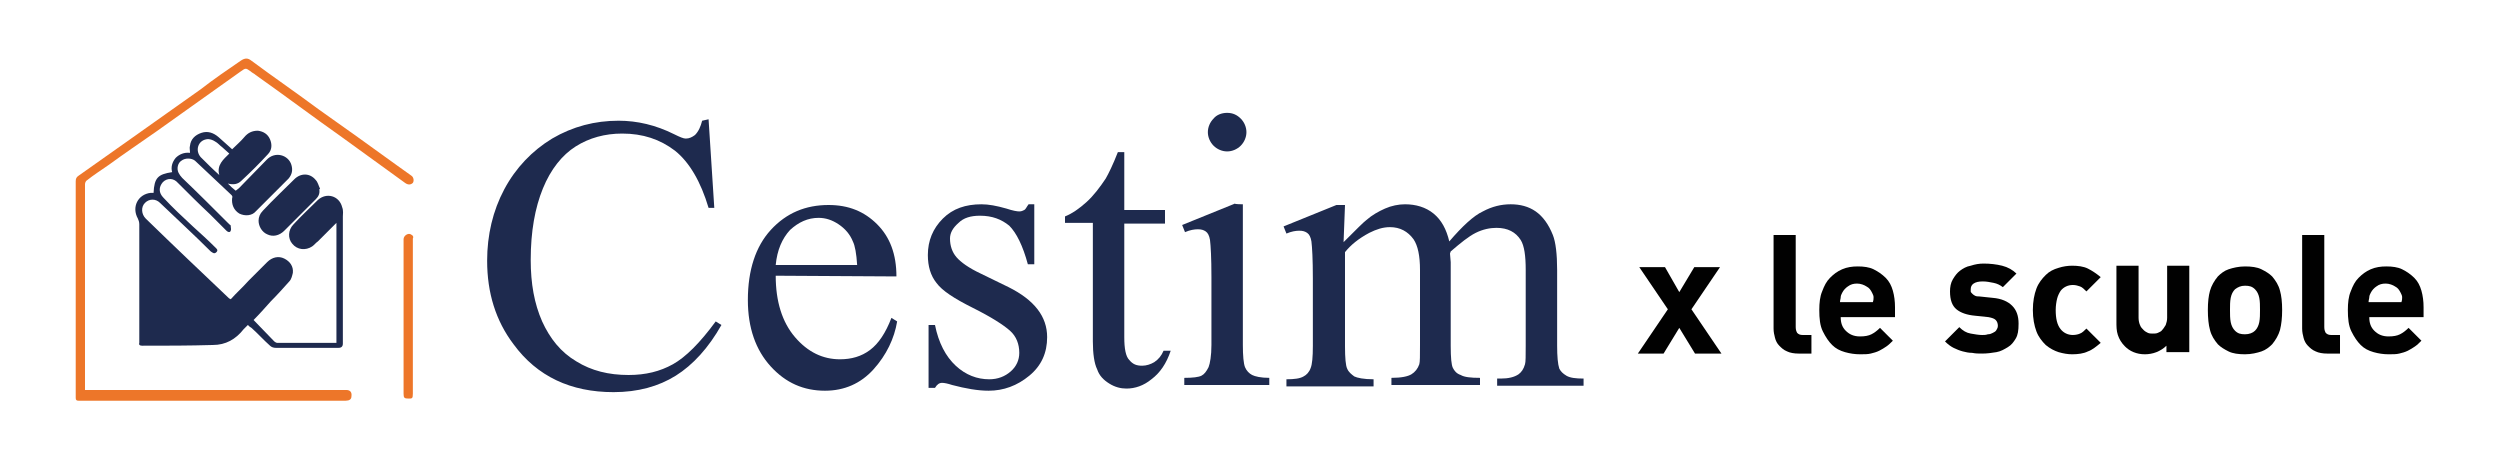 <?xml version="1.0" encoding="utf-8"?>
<!-- Generator: Adobe Illustrator 26.1.0, SVG Export Plug-In . SVG Version: 6.00 Build 0)  -->
<svg version="1.1" id="Layer_1" xmlns="http://www.w3.org/2000/svg" xmlns:xlink="http://www.w3.org/1999/xlink" x="0px" y="0px"
	 viewBox="0 0 350 64" style="enable-background:new 0 0 350 64;" xml:space="preserve">
<style type="text/css">
	.st0{fill:#1E2A4E;}
	.st1{fill:#ED7629;}
	.st2{fill:#010101;}
</style>
<g>
	<g>
		<path class="st0" d="M47.9,29c-0.4-1.6-2.2-2.1-3.4-1c-1.1,1.1-2.3,2.2-3.4,3.4c-0.8,0.8-0.8,2-0.2,2.7c0.7,0.9,1.9,1,2.8,0.4
			c0.3-0.2,0.5-0.5,0.8-0.7c0.8-0.8,1.7-1.7,2.6-2.6V48c-0.1,0-0.1,0-0.1,0c-2.7,0-5.5,0-8.2,0c-0.1,0-0.3-0.1-0.4-0.2
			c-1-1-1.9-2-2.9-3c0.8-0.8,1.6-1.7,2.4-2.6c0.9-0.9,1.8-1.9,2.6-2.8c0.3-0.3,0.4-0.8,0.5-1.2c0.1-0.9-0.4-1.6-1.2-2
			c-0.8-0.4-1.7-0.2-2.4,0.5c-0.9,0.9-1.7,1.7-2.6,2.6c-0.8,0.9-1.7,1.7-2.5,2.6c-0.1-0.1-0.2-0.1-0.2-0.1
			c-3.9-3.7-7.8-7.4-11.7-11.2c-0.6-0.6-0.7-1.6-0.1-2.2c0.6-0.6,1.5-0.6,2.1,0c2.4,2.3,4.8,4.5,7.1,6.8c0.3,0.2,0.5,0.4,0.8,0.1
			c0.3-0.3,0-0.5-0.2-0.7c-1-1-2-1.9-3.1-2.9c-1.4-1.3-2.8-2.6-4.1-4c-0.7-0.7-0.7-1.5-0.1-2.2c0.6-0.6,1.5-0.6,2.1,0.1
			c1.5,1.5,3,3,4.5,4.4c0.8,0.8,1.5,1.5,2.3,2.3c0.2,0.2,0.5,0.3,0.6,0c0.1-0.2,0-0.4,0-0.7c0-0.1-0.1-0.1-0.2-0.2
			c-2.2-2.2-4.4-4.4-6.6-6.5c-0.2-0.2-0.4-0.5-0.5-0.7c-0.3-0.6-0.1-1.4,0.4-1.7c0.5-0.4,1.4-0.4,1.9,0c1.7,1.6,3.4,3.2,5.1,4.8
			c0.1,0.1,0.2,0.3,0.1,0.4c-0.1,0.9,0.2,1.7,1,2.2c0.8,0.4,1.8,0.3,2.3-0.3c1.5-1.5,3.1-3.1,4.6-4.6c0.5-0.6,0.6-1.2,0.4-1.9
			c-0.4-1.4-2.3-2-3.5-0.7c-1.3,1.3-2.5,2.6-3.8,3.9c-0.2,0.2-0.4,0.3-0.5,0.4c-0.4-0.3-0.7-0.6-1.1-1c0.8,0.2,1.4,0.1,1.9-0.4
			c1.3-1.2,2.5-2.4,3.7-3.7c0.6-0.6,0.6-1.4,0.3-2.1c-0.3-0.7-0.9-1.1-1.7-1.2c-0.8,0-1.4,0.3-1.9,0.9c-0.5,0.6-1.1,1.1-1.7,1.7
			c-0.7-0.6-1.3-1.2-1.9-1.7c-0.7-0.6-1.5-0.9-2.4-0.6c-0.9,0.3-1.5,0.9-1.6,1.8c-0.1,0.3,0,0.6,0,1c-0.8-0.1-1.5,0.2-2,0.7
			c-0.5,0.6-0.7,1.3-0.5,2c-2,0.3-2.5,0.8-2.6,2.9c-0.1,0-0.3,0-0.4,0c-1.8,0.2-2.7,2-1.8,3.6c0.1,0.2,0.2,0.5,0.2,0.8
			c0,5.3,0,10.6,0,15.9c0,0.2,0,0.5,0,0.7c-0.1,0.3,0.1,0.4,0.4,0.4c3.3,0,6.6,0,9.9-0.1c1.8,0,3.2-0.8,4.3-2.2
			c0.2-0.2,0.4-0.4,0.6-0.6c0.2,0.2,0.3,0.3,0.5,0.4c0.9,0.8,1.7,1.7,2.6,2.5c0.2,0.2,0.5,0.3,0.8,0.3c2.9,0,5.9,0,8.8,0
			c0.4,0,0.6-0.2,0.6-0.6c0-5.9,0-11.8,0-17.8C48,30,48.1,29.5,47.9,29 M28.9,19.5c0.4-0.1,0.9,0.1,1.2,0.3c0.4,0.2,0.7,0.6,1,0.8
			c0.3,0.3,0.7,0.6,1,0.9c-0.8,0.8-1.8,1.6-1.4,3c-0.9-0.8-1.7-1.6-2.6-2.5C27.3,21.1,27.7,19.7,28.9,19.5"/>
		<path class="st0" d="M36.8,29.5c-0.4,0.4-0.6,0.9-0.6,1.4c0,0.8,0.5,1.6,1.2,1.9c0.8,0.4,1.7,0.2,2.4-0.5c1.5-1.5,2.9-2.9,4.4-4.4
			c0.4-0.4,0.6-0.8,0.5-1.4c0,0,0.1,0,0.1-0.1c-0.2-0.4-0.3-0.9-0.6-1.2c-0.8-1-2.1-1-3-0.1C39.7,26.6,38.2,28,36.8,29.5"/>
		<path class="st1" d="M48.5,54.6c-0.1,0-0.2,0-0.4,0H12.5h-0.6c0-0.2,0-0.3,0-0.4c0-9.5,0-18.9,0-28.4c0-0.2,0.1-0.4,0.2-0.5
			c1-0.8,2.1-1.5,3.1-2.2c2.2-1.6,4.4-3.1,6.7-4.7c3.9-2.8,7.9-5.6,11.8-8.4c0.7-0.5,0.7-0.5,1.4,0c0.2,0.2,0.5,0.3,0.7,0.5
			c4.1,2.9,8.1,5.9,12.2,8.8c2.9,2.1,5.8,4.2,8.7,6.3c0.4,0.3,0.8,0.3,1.1,0c0.2-0.3,0.1-0.8-0.2-1c-0.7-0.5-1.4-1-2.1-1.5
			c-3.6-2.6-7.2-5.2-10.9-7.8c-3.1-2.3-6.3-4.5-9.4-6.8c-0.5-0.4-0.9-0.4-1.5,0c-1.9,1.3-3.8,2.6-5.6,4c-3.2,2.3-6.4,4.5-9.6,6.8
			c-2.5,1.8-5,3.5-7.5,5.3c-0.3,0.2-0.4,0.4-0.4,0.8c0,10,0,20.1,0,30.1c0,0.1,0,0.2,0,0.2c0,0.3,0.1,0.4,0.4,0.4c0.5,0,0.9,0,1.4,0
			c12,0,24,0,36,0c0.5,0,0.8-0.2,0.8-0.6C49.3,54.9,49,54.6,48.5,54.6"/>
		<path class="st1" d="M57.5,32.8c-0.4-0.2-1,0.2-1,0.7c0,7.2,0,14.4,0,21.6c0,0.6,0.1,0.7,0.7,0.7c0.5,0,0.6,0,0.6-0.7
			c0-3.6,0-7.1,0-10.7v-6.1c0-1.6,0-3.3,0-4.9C57.9,33.2,57.9,33,57.5,32.8"/>
		<path class="st0" d="M99.2,16.7l0.8,12.4h-0.8c-1.1-3.7-2.7-6.4-4.7-8c-2.1-1.6-4.5-2.4-7.4-2.4c-2.4,0-4.6,0.6-6.5,1.8
			c-1.9,1.2-3.5,3.2-4.6,5.9s-1.7,6-1.7,10c0,3.3,0.5,6.1,1.6,8.6c1.1,2.4,2.6,4.3,4.8,5.6c2.1,1.3,4.5,1.9,7.3,1.9
			c2.4,0,4.4-0.5,6.2-1.5c1.8-1,3.8-3,6-6l0.8,0.5c-1.8,3.2-4,5.6-6.4,7.1c-2.4,1.5-5.3,2.3-8.7,2.3c-6,0-10.7-2.2-14-6.7
			c-2.5-3.3-3.7-7.2-3.7-11.7c0-3.6,0.8-7,2.4-10c1.6-3,3.9-5.4,6.7-7.1c2.9-1.7,6-2.5,9.3-2.5c2.6,0,5.2,0.6,7.8,1.9
			c0.8,0.4,1.3,0.6,1.6,0.6c0.5,0,0.9-0.2,1.3-0.5c0.5-0.5,0.8-1.2,1-2L99.2,16.7L99.2,16.7z"/>
		<path class="st0" d="M108.6,38.6c0,3.6,0.9,6.5,2.7,8.6c1.8,2.1,3.9,3.1,6.3,3.1c1.6,0,3-0.4,4.2-1.3c1.2-0.9,2.2-2.4,3-4.5
			l0.8,0.5c-0.4,2.4-1.5,4.7-3.3,6.7c-1.8,2-4.1,3-6.8,3c-3,0-5.5-1.1-7.6-3.4c-2.1-2.3-3.2-5.4-3.2-9.3c0-4.2,1.1-7.5,3.2-9.8
			c2.2-2.4,4.9-3.5,8.1-3.5c2.8,0,5,0.9,6.8,2.7c1.8,1.8,2.7,4.2,2.7,7.3L108.6,38.6L108.6,38.6z M108.6,37.1H120
			c-0.1-1.6-0.3-2.7-0.6-3.3c-0.4-1-1.1-1.8-2-2.4c-0.9-0.6-1.8-0.9-2.8-0.9c-1.5,0-2.8,0.6-4,1.7C109.5,33.4,108.8,35,108.6,37.1"
			/>
		<path class="st0" d="M144.8,28.6V37h-0.9c-0.7-2.6-1.6-4.4-2.6-5.4c-1.1-0.9-2.4-1.4-4.1-1.4c-1.3,0-2.3,0.3-3,1
			c-0.8,0.7-1.2,1.4-1.2,2.2c0,1,0.3,1.9,0.9,2.6c0.6,0.7,1.7,1.5,3.4,2.3l3.9,1.9c3.6,1.8,5.4,4.1,5.4,7c0,2.2-0.8,4-2.5,5.4
			c-1.7,1.4-3.6,2.1-5.7,2.1c-1.5,0-3.2-0.3-5.1-0.8c-0.6-0.2-1.1-0.3-1.4-0.3c-0.4,0-0.7,0.2-1,0.7h-0.9v-8.8h0.9
			c0.5,2.5,1.5,4.4,2.9,5.7c1.4,1.3,3,1.9,4.7,1.9c1.2,0,2.2-0.4,3-1.1c0.8-0.7,1.2-1.6,1.2-2.6c0-1.2-0.4-2.3-1.3-3.1
			c-0.9-0.8-2.6-1.9-5.2-3.2c-2.6-1.3-4.3-2.4-5.1-3.5c-0.8-1-1.2-2.3-1.2-3.9c0-2,0.7-3.7,2.1-5.1c1.4-1.4,3.2-2,5.4-2
			c1,0,2.1,0.2,3.5,0.6c0.9,0.3,1.5,0.4,1.8,0.4c0.3,0,0.5-0.1,0.7-0.2s0.3-0.4,0.6-0.8L144.8,28.6L144.8,28.6z"/>
		<path class="st0" d="M157.4,21.3v8.1h5.7v1.9h-5.7v15.9c0,1.6,0.2,2.7,0.7,3.2c0.5,0.6,1,0.8,1.8,0.8c0.6,0,1.2-0.2,1.7-0.5
			c0.6-0.4,1-0.9,1.3-1.6h1c-0.6,1.8-1.5,3.1-2.7,4c-1.1,0.9-2.3,1.3-3.5,1.3c-0.8,0-1.6-0.2-2.4-0.7c-0.8-0.5-1.4-1.1-1.7-2
			c-0.4-0.8-0.6-2.2-0.6-3.9V31.2h-3.9v-0.9c1-0.4,2-1.1,3-2c1-0.9,1.9-2.1,2.7-3.3c0.4-0.7,1-1.9,1.7-3.7H157.4z"/>
		<path class="st0" d="M174,28.6v19.7c0,1.5,0.1,2.6,0.3,3.1c0.2,0.5,0.6,0.9,1,1.1c0.4,0.2,1.2,0.4,2.4,0.4v1h-11.9v-1
			c1.2,0,2-0.1,2.4-0.3c0.4-0.2,0.7-0.6,1-1.2c0.2-0.5,0.4-1.6,0.4-3.1v-9.5c0-2.7-0.1-4.4-0.2-5.2c-0.1-0.6-0.3-1-0.6-1.2
			c-0.3-0.2-0.6-0.3-1.1-0.3c-0.5,0-1.1,0.1-1.8,0.4l-0.4-1l7.4-3C172.8,28.6,174,28.6,174,28.6z M171.8,15.8c0.8,0,1.4,0.3,1.9,0.8
			c0.5,0.5,0.8,1.2,0.8,1.9s-0.3,1.4-0.8,1.9c-0.5,0.5-1.2,0.8-1.9,0.8c-0.7,0-1.4-0.3-1.9-0.8c-0.5-0.5-0.8-1.2-0.8-1.9
			s0.3-1.4,0.8-1.9C170.3,16.1,171,15.8,171.8,15.8"/>
		<path class="st0" d="M188.1,33.9c1.8-1.8,2.8-2.8,3.2-3.1c0.8-0.7,1.7-1.2,2.6-1.6c0.9-0.4,1.9-0.6,2.8-0.6c1.5,0,2.9,0.4,4,1.3
			c1.1,0.9,1.8,2.2,2.2,3.9c1.8-2.1,3.4-3.6,4.7-4.2c1.3-0.7,2.6-1,3.9-1c1.3,0,2.5,0.3,3.5,1c1,0.7,1.8,1.8,2.4,3.3
			c0.4,1,0.6,2.7,0.6,4.9v10.6c0,1.5,0.1,2.6,0.3,3.2c0.2,0.4,0.5,0.7,1,1c0.5,0.3,1.3,0.4,2.4,0.4v1h-12.1v-1h0.5
			c1.1,0,1.9-0.2,2.5-0.6c0.4-0.3,0.7-0.7,0.9-1.4c0.1-0.3,0.1-1.2,0.1-2.6V37.8c0-2-0.2-3.4-0.7-4.2c-0.7-1.1-1.8-1.7-3.4-1.7
			c-0.9,0-1.9,0.2-2.9,0.7c-1,0.5-2.1,1.4-3.5,2.6l-0.1,0.3l0.1,1.2v11.7c0,1.7,0.1,2.7,0.3,3.1c0.2,0.4,0.5,0.8,1.1,1
			c0.5,0.3,1.4,0.4,2.7,0.4v1h-12.4v-1c1.4,0,2.3-0.2,2.8-0.5s0.9-0.8,1.1-1.4c0.1-0.3,0.1-1.2,0.1-2.7V37.8c0-2-0.3-3.4-0.9-4.3
			c-0.8-1.1-1.9-1.7-3.3-1.7c-1,0-1.9,0.3-2.9,0.8c-1.5,0.8-2.6,1.7-3.4,2.7v13.2c0,1.6,0.1,2.7,0.3,3.1c0.2,0.5,0.6,0.8,1,1.1
			c0.4,0.2,1.3,0.4,2.7,0.4v1h-12.2v-1c1.1,0,1.9-0.1,2.4-0.4c0.4-0.2,0.8-0.6,1-1.2c0.2-0.5,0.3-1.5,0.3-3.1V39
			c0-2.7-0.1-4.4-0.2-5.2c-0.1-0.6-0.3-1-0.6-1.2c-0.3-0.2-0.6-0.3-1.1-0.3c-0.5,0-1.1,0.1-1.8,0.4l-0.4-1l7.4-3h1.2L188.1,33.9
			L188.1,33.9z"/>
	</g>
	<g>
		<path class="st2" d="M237.3,49.5l-2.2-3.6l-2.2,3.6h-3.6l4.2-6.2l-4-5.9h3.6l2,3.5l2.1-3.5h3.6l-4,5.9l4.2,6.2H237.3z"/>
		<path class="st2" d="M251.8,49.5c-0.6,0-1.2-0.1-1.6-0.3c-0.5-0.2-0.8-0.5-1.1-0.8s-0.5-0.7-0.6-1.1c-0.1-0.4-0.2-0.8-0.2-1.3
			V32.9h3.1v12.9c0,0.4,0.1,0.6,0.2,0.8c0.2,0.2,0.4,0.3,0.8,0.3h1.2v2.6H251.8z"/>
		<path class="st2" d="M257.7,44.4c0,0.8,0.2,1.4,0.7,1.9c0.5,0.5,1.1,0.8,2,0.8c0.7,0,1.2-0.1,1.6-0.3c0.4-0.2,0.8-0.5,1.2-0.9
			l1.8,1.8c-0.3,0.3-0.6,0.6-0.9,0.8c-0.3,0.2-0.6,0.4-1,0.6c-0.4,0.2-0.8,0.3-1.2,0.4s-0.9,0.1-1.5,0.1c-0.7,0-1.4-0.1-2.1-0.3
			c-0.7-0.2-1.3-0.5-1.8-1c-0.5-0.5-0.9-1.1-1.3-1.9s-0.5-1.8-0.5-3c0-1,0.1-1.9,0.4-2.6c0.3-0.8,0.6-1.4,1.1-1.9
			c0.5-0.5,1-0.9,1.7-1.2s1.4-0.4,2.2-0.4c0.8,0,1.6,0.1,2.2,0.4s1.2,0.7,1.7,1.2c0.5,0.5,0.8,1.1,1,1.8c0.2,0.7,0.3,1.5,0.3,2.3
			v1.4H257.7z M262.3,41.6c0-0.2-0.1-0.4-0.2-0.6c-0.2-0.4-0.4-0.7-0.8-0.9c-0.3-0.2-0.8-0.4-1.3-0.4c-0.5,0-0.9,0.1-1.3,0.4
			c-0.3,0.2-0.6,0.5-0.8,0.9c-0.1,0.2-0.2,0.4-0.2,0.6c0,0.2-0.1,0.4-0.1,0.7h4.6C262.3,42,262.3,41.8,262.3,41.6z"/>
		<path class="st2" d="M282.2,47.4c-0.3,0.5-0.6,0.9-1.1,1.2s-1,0.6-1.6,0.7s-1.3,0.2-2,0.2c-0.5,0-0.9,0-1.4-0.1
			c-0.5,0-0.9-0.1-1.3-0.2c-0.4-0.1-0.9-0.3-1.3-0.5c-0.4-0.2-0.8-0.5-1.2-0.9l2-2c0.5,0.5,1,0.8,1.6,0.9c0.6,0.1,1.1,0.2,1.6,0.2
			c0.3,0,0.5,0,0.8-0.1c0.3,0,0.5-0.1,0.7-0.2c0.2-0.1,0.4-0.2,0.5-0.4s0.2-0.3,0.2-0.6c0-0.3-0.1-0.6-0.3-0.8
			c-0.2-0.2-0.5-0.3-1-0.4l-1.9-0.2c-1.1-0.1-2-0.4-2.6-0.9c-0.6-0.5-0.9-1.3-0.9-2.5c0-0.6,0.1-1.2,0.4-1.7c0.3-0.5,0.6-0.9,1-1.2
			c0.4-0.3,0.9-0.6,1.5-0.7c0.6-0.2,1.2-0.3,1.8-0.3c0.9,0,1.8,0.1,2.6,0.3c0.8,0.2,1.5,0.6,2,1.1l-1.9,1.9
			c-0.4-0.3-0.8-0.5-1.3-0.6c-0.5-0.1-1-0.2-1.5-0.2c-0.6,0-1,0.1-1.3,0.3c-0.3,0.2-0.4,0.5-0.4,0.8c0,0.1,0,0.2,0,0.3
			s0.1,0.2,0.2,0.3c0.1,0.1,0.2,0.2,0.4,0.3c0.2,0.1,0.4,0.1,0.6,0.1l1.9,0.2c1.2,0.1,2.1,0.5,2.7,1.1c0.6,0.6,0.9,1.4,0.9,2.5
			C282.6,46.3,282.5,46.9,282.2,47.4z"/>
		<path class="st2" d="M292.3,49.2c-0.6,0.3-1.4,0.4-2.2,0.4c-0.6,0-1.2-0.1-1.9-0.3c-0.6-0.2-1.2-0.5-1.8-1c-0.5-0.5-1-1.1-1.3-1.9
			c-0.3-0.8-0.5-1.8-0.5-3s0.2-2.2,0.5-3c0.3-0.8,0.8-1.4,1.3-1.9c0.5-0.5,1.1-0.8,1.8-1c0.6-0.2,1.3-0.3,1.9-0.3
			c0.8,0,1.6,0.1,2.2,0.4s1.2,0.7,1.8,1.2l-2,2c-0.3-0.3-0.6-0.6-0.9-0.7c-0.3-0.1-0.6-0.2-1-0.2c-0.7,0-1.3,0.3-1.7,0.8
			c-0.2,0.3-0.4,0.7-0.5,1.1c-0.1,0.4-0.2,1-0.2,1.6c0,1.2,0.2,2.1,0.7,2.7c0.4,0.5,1,0.8,1.7,0.8c0.4,0,0.8-0.1,1-0.2
			c0.3-0.1,0.6-0.4,0.9-0.7l2,2C293.5,48.5,292.9,49,292.3,49.2z"/>
		<path class="st2" d="M303.3,49.5v-1.1c-0.4,0.4-0.9,0.7-1.4,0.9c-0.5,0.2-1.1,0.3-1.6,0.3c-0.6,0-1.1-0.1-1.6-0.3
			s-0.9-0.5-1.2-0.8c-0.5-0.5-0.8-1-1-1.6c-0.2-0.6-0.2-1.2-0.2-1.9v-7.8h3.1v7.3c0,0.4,0.1,0.8,0.2,1c0.1,0.3,0.3,0.5,0.5,0.7
			c0.2,0.2,0.4,0.3,0.6,0.4c0.2,0.1,0.5,0.1,0.7,0.1s0.5,0,0.7-0.1c0.2-0.1,0.5-0.2,0.6-0.4c0.2-0.2,0.3-0.4,0.5-0.7
			c0.1-0.3,0.2-0.6,0.2-1v-7.3h3.1v12.1H303.3z"/>
		<path class="st2" d="M319.2,46.2c-0.2,0.7-0.6,1.4-1.1,2c-0.4,0.4-0.9,0.8-1.5,1s-1.4,0.4-2.3,0.4c-0.9,0-1.7-0.1-2.3-0.4
			s-1.1-0.6-1.5-1c-0.5-0.6-0.9-1.2-1.1-2c-0.2-0.7-0.3-1.7-0.3-2.8s0.1-2,0.3-2.7c0.2-0.7,0.6-1.4,1.1-2c0.4-0.4,0.9-0.8,1.5-1
			s1.4-0.4,2.3-0.4c0.9,0,1.7,0.1,2.3,0.4s1.1,0.6,1.5,1c0.5,0.6,0.9,1.2,1.1,2c0.2,0.7,0.3,1.6,0.3,2.7S319.4,45.4,319.2,46.2z
			 M316.3,41.7c-0.1-0.5-0.3-0.9-0.6-1.2c-0.4-0.4-0.8-0.5-1.4-0.5c-0.6,0-1,0.2-1.4,0.5c-0.3,0.3-0.5,0.7-0.6,1.2
			c-0.1,0.5-0.1,1.1-0.1,1.7s0,1.2,0.1,1.7c0.1,0.5,0.3,0.9,0.6,1.2c0.4,0.4,0.8,0.5,1.4,0.5c0.6,0,1.1-0.2,1.4-0.5
			c0.3-0.3,0.5-0.7,0.6-1.2c0.1-0.5,0.1-1.1,0.1-1.7S316.4,42.2,316.3,41.7z"/>
		<path class="st2" d="M325.8,49.5c-0.6,0-1.2-0.1-1.6-0.3c-0.5-0.2-0.8-0.5-1.1-0.8s-0.5-0.7-0.6-1.1c-0.1-0.4-0.2-0.8-0.2-1.3
			V32.9h3.1v12.9c0,0.4,0.1,0.6,0.2,0.8c0.2,0.2,0.4,0.3,0.8,0.3h1.2v2.6H325.8z"/>
		<path class="st2" d="M331.7,44.4c0,0.8,0.2,1.4,0.7,1.9c0.5,0.5,1.1,0.8,2,0.8c0.7,0,1.2-0.1,1.6-0.3c0.4-0.2,0.8-0.5,1.2-0.9
			l1.8,1.8c-0.3,0.3-0.6,0.6-0.9,0.8c-0.3,0.2-0.6,0.4-1,0.6c-0.4,0.2-0.8,0.3-1.2,0.4s-0.9,0.1-1.5,0.1c-0.7,0-1.4-0.1-2.1-0.3
			c-0.7-0.2-1.3-0.5-1.8-1c-0.5-0.5-0.9-1.1-1.3-1.9s-0.5-1.8-0.5-3c0-1,0.1-1.9,0.4-2.6c0.3-0.8,0.6-1.4,1.1-1.9
			c0.5-0.5,1-0.9,1.7-1.2s1.4-0.4,2.2-0.4c0.8,0,1.6,0.1,2.2,0.4s1.2,0.7,1.7,1.2c0.5,0.5,0.8,1.1,1,1.8c0.2,0.7,0.3,1.5,0.3,2.3
			v1.4H331.7z M336.3,41.6c0-0.2-0.1-0.4-0.2-0.6c-0.2-0.4-0.4-0.7-0.8-0.9c-0.3-0.2-0.8-0.4-1.3-0.4c-0.5,0-0.9,0.1-1.3,0.4
			c-0.3,0.2-0.6,0.5-0.8,0.9c-0.1,0.2-0.2,0.4-0.2,0.6c0,0.2-0.1,0.4-0.1,0.7h4.6C336.3,42,336.3,41.8,336.3,41.6z"/>
	</g>
</g>
</svg>
